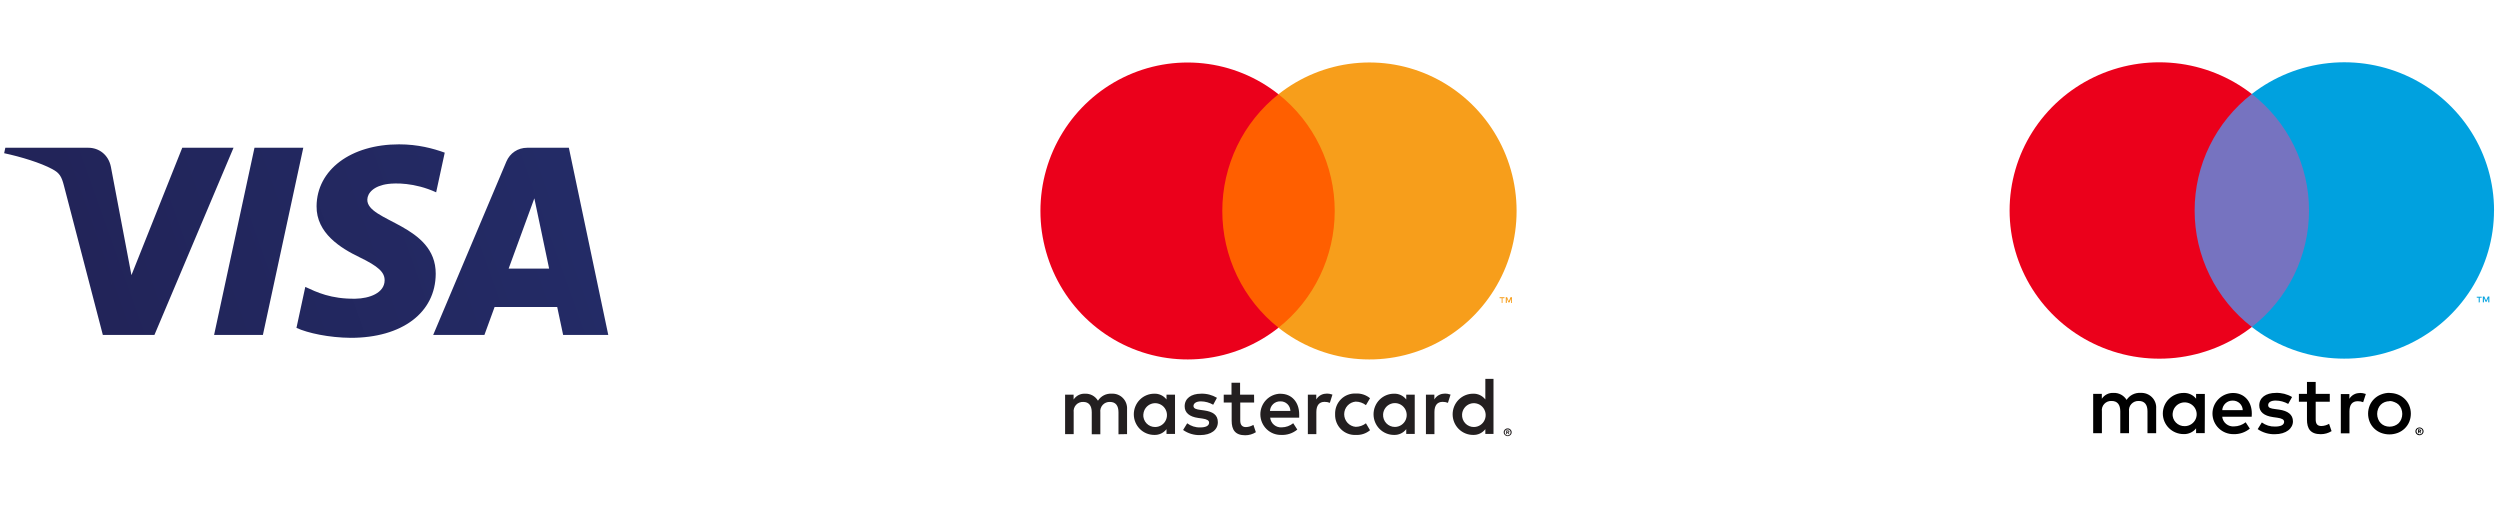 <svg width="163" height="33" viewBox="0 0 163 33" fill="none" xmlns="http://www.w3.org/2000/svg">
<rect width="163" height="33" fill="white"/>
<path d="M20.641 13.444C20.619 15.202 22.22 16.182 23.427 16.765C24.666 17.364 25.083 17.747 25.078 18.282C25.069 19.101 24.09 19.462 23.173 19.476C21.574 19.501 20.644 19.048 19.905 18.706L19.329 21.379C20.071 21.718 21.444 22.014 22.868 22.027C26.21 22.027 28.397 20.39 28.409 17.852C28.422 14.632 23.918 14.454 23.949 13.014C23.959 12.578 24.379 12.112 25.3 11.994C25.755 11.934 27.012 11.888 28.437 12.539L28.997 9.953C28.23 9.676 27.245 9.411 26.018 9.411C22.872 9.411 20.659 11.07 20.641 13.444ZM34.372 9.634C33.762 9.634 33.248 9.987 33.018 10.529L28.244 21.837H31.584L32.248 20.015H36.33L36.716 21.837H39.659L37.09 9.634H34.372ZM34.839 12.931L35.803 17.513H33.163L34.839 12.931ZM16.592 9.634L13.959 21.837H17.141L19.774 9.634H16.592ZM11.883 9.634L8.57 17.939L7.23 10.877C7.073 10.089 6.452 9.634 5.762 9.634H0.347L0.271 9.989C1.383 10.228 2.646 10.614 3.411 11.027C3.879 11.279 4.013 11.5 4.167 12.099L6.705 21.837H10.069L15.226 9.634H11.883Z" fill="url(#paint0_linear_2_2)"/>
<path d="M73.484 28.304V26.69C73.494 26.555 73.474 26.418 73.427 26.291C73.381 26.163 73.307 26.047 73.212 25.951C73.118 25.854 73.004 25.779 72.878 25.73C72.752 25.681 72.617 25.66 72.483 25.669C72.306 25.657 72.13 25.693 71.973 25.773C71.815 25.854 71.682 25.976 71.587 26.126C71.5 25.98 71.376 25.861 71.228 25.78C71.08 25.7 70.913 25.661 70.745 25.669C70.598 25.661 70.452 25.692 70.321 25.759C70.191 25.826 70.079 25.927 69.999 26.05V25.733H69.444V28.304H70.004V26.889C69.992 26.801 70 26.712 70.026 26.627C70.052 26.543 70.097 26.465 70.156 26.4C70.216 26.334 70.289 26.283 70.371 26.25C70.452 26.216 70.54 26.201 70.628 26.206C70.995 26.206 71.182 26.448 71.182 26.884V28.314H71.742V26.889C71.73 26.801 71.738 26.712 71.764 26.628C71.791 26.543 71.836 26.466 71.895 26.401C71.955 26.335 72.028 26.284 72.109 26.251C72.19 26.217 72.278 26.202 72.365 26.206C72.744 26.206 72.925 26.448 72.925 26.884V28.314L73.484 28.304ZM81.765 25.733H80.853V24.953H80.294V25.733H79.787V26.244H80.304V27.427C80.304 28.024 80.534 28.379 81.189 28.379C81.434 28.38 81.674 28.311 81.882 28.18L81.722 27.701C81.573 27.791 81.405 27.841 81.232 27.846C80.965 27.846 80.864 27.674 80.864 27.416V26.244H81.77L81.765 25.733ZM86.493 25.669C86.357 25.664 86.224 25.697 86.106 25.764C85.987 25.83 85.889 25.927 85.821 26.045V25.733H85.272V28.304H85.826V26.862C85.826 26.438 86.007 26.201 86.359 26.201C86.478 26.199 86.596 26.221 86.706 26.265L86.876 25.728C86.75 25.682 86.616 25.658 86.482 25.658L86.493 25.669ZM79.345 25.937C79.031 25.749 78.67 25.656 78.306 25.669C77.661 25.669 77.24 25.98 77.24 26.491C77.24 26.911 77.549 27.169 78.119 27.25L78.385 27.287C78.689 27.33 78.833 27.411 78.833 27.556C78.833 27.755 78.631 27.868 78.252 27.868C77.948 27.877 77.649 27.782 77.405 27.599L77.138 28.035C77.461 28.262 77.848 28.379 78.242 28.368C78.977 28.368 79.404 28.019 79.404 27.529C79.404 27.04 79.068 26.841 78.513 26.76L78.247 26.723C78.007 26.69 77.815 26.642 77.815 26.47C77.815 26.298 77.996 26.169 78.3 26.169C78.581 26.172 78.856 26.248 79.1 26.389L79.345 25.937ZM94.192 25.669C94.057 25.664 93.923 25.697 93.805 25.764C93.686 25.83 93.588 25.927 93.52 26.045V25.733H92.971V28.304H93.525V26.862C93.525 26.438 93.707 26.201 94.059 26.201C94.177 26.199 94.295 26.221 94.405 26.265L94.576 25.728C94.449 25.682 94.316 25.658 94.181 25.658L94.192 25.669ZM87.049 27.013C87.043 27.194 87.074 27.374 87.14 27.541C87.206 27.709 87.307 27.862 87.435 27.988C87.563 28.115 87.715 28.213 87.883 28.276C88.051 28.34 88.23 28.368 88.409 28.357C88.742 28.375 89.069 28.265 89.326 28.051L89.059 27.599C88.867 27.747 88.634 27.828 88.393 27.83C88.188 27.814 87.997 27.72 87.857 27.567C87.718 27.415 87.641 27.215 87.641 27.008C87.641 26.8 87.718 26.6 87.857 26.448C87.997 26.295 88.188 26.201 88.393 26.185C88.634 26.187 88.867 26.268 89.059 26.416L89.326 25.964C89.069 25.75 88.742 25.641 88.409 25.658C88.23 25.648 88.051 25.675 87.883 25.739C87.715 25.802 87.563 25.9 87.435 26.027C87.307 26.154 87.206 26.306 87.14 26.474C87.074 26.642 87.043 26.822 87.049 27.002V27.013ZM92.241 27.013V25.733H91.687V26.045C91.593 25.923 91.471 25.825 91.332 25.759C91.193 25.694 91.04 25.663 90.887 25.669C90.534 25.669 90.195 25.81 89.945 26.062C89.695 26.314 89.555 26.656 89.555 27.013C89.555 27.369 89.695 27.712 89.945 27.964C90.195 28.216 90.534 28.357 90.887 28.357C91.04 28.363 91.193 28.332 91.332 28.267C91.471 28.201 91.593 28.103 91.687 27.981V28.293H92.241V27.013ZM90.178 27.013C90.187 26.862 90.24 26.716 90.329 26.595C90.419 26.473 90.542 26.381 90.683 26.329C90.824 26.277 90.977 26.267 91.124 26.302C91.27 26.337 91.403 26.414 91.506 26.524C91.609 26.634 91.679 26.772 91.705 26.921C91.732 27.071 91.715 27.224 91.656 27.364C91.597 27.503 91.498 27.622 91.373 27.706C91.248 27.79 91.101 27.835 90.951 27.836C90.846 27.837 90.741 27.816 90.644 27.775C90.546 27.733 90.459 27.672 90.386 27.595C90.314 27.518 90.258 27.426 90.222 27.326C90.186 27.226 90.171 27.119 90.178 27.013ZM83.489 25.669C83.136 25.673 82.799 25.82 82.552 26.076C82.306 26.331 82.17 26.675 82.175 27.032C82.18 27.388 82.325 27.728 82.579 27.977C82.832 28.226 83.173 28.362 83.526 28.357C83.91 28.377 84.287 28.253 84.584 28.008L84.318 27.594C84.107 27.764 83.847 27.859 83.577 27.863C83.394 27.878 83.212 27.822 83.069 27.704C82.927 27.587 82.836 27.418 82.815 27.233H84.707C84.707 27.163 84.707 27.094 84.707 27.018C84.707 26.212 84.211 25.674 83.497 25.674L83.489 25.669ZM83.489 26.169C83.572 26.167 83.654 26.181 83.732 26.212C83.809 26.242 83.88 26.288 83.94 26.346C83.999 26.404 84.047 26.473 84.081 26.55C84.114 26.626 84.132 26.709 84.134 26.792H82.802C82.811 26.62 82.887 26.458 83.014 26.341C83.14 26.225 83.307 26.163 83.478 26.169H83.489ZM97.376 27.018V24.7H96.844V26.045C96.749 25.923 96.628 25.825 96.489 25.759C96.35 25.694 96.197 25.663 96.044 25.669C95.691 25.669 95.352 25.81 95.102 26.062C94.852 26.314 94.712 26.656 94.712 27.013C94.712 27.369 94.852 27.712 95.102 27.964C95.352 28.216 95.691 28.357 96.044 28.357C96.197 28.363 96.35 28.332 96.489 28.267C96.628 28.201 96.749 28.103 96.844 27.981V28.293H97.376V27.018ZM98.301 27.93C98.336 27.929 98.37 27.936 98.403 27.949C98.433 27.961 98.461 27.98 98.485 28.002C98.509 28.026 98.528 28.053 98.541 28.083C98.555 28.114 98.562 28.148 98.562 28.183C98.562 28.217 98.555 28.251 98.541 28.282C98.528 28.312 98.509 28.34 98.485 28.363C98.461 28.386 98.433 28.404 98.403 28.416C98.371 28.431 98.336 28.438 98.301 28.438C98.251 28.438 98.201 28.423 98.159 28.395C98.117 28.368 98.083 28.328 98.061 28.282C98.048 28.251 98.041 28.217 98.041 28.183C98.041 28.148 98.048 28.115 98.061 28.083C98.075 28.053 98.094 28.026 98.117 28.002C98.141 27.98 98.169 27.961 98.2 27.949C98.235 27.935 98.272 27.928 98.309 27.93H98.301ZM98.301 28.384C98.328 28.384 98.354 28.379 98.379 28.368C98.401 28.358 98.422 28.343 98.44 28.325C98.473 28.288 98.492 28.24 98.492 28.191C98.492 28.141 98.473 28.093 98.44 28.056C98.422 28.038 98.401 28.023 98.379 28.013C98.354 28.003 98.328 27.997 98.301 27.997C98.275 27.997 98.248 28.003 98.224 28.013C98.2 28.023 98.178 28.038 98.16 28.056C98.127 28.093 98.108 28.141 98.108 28.191C98.108 28.24 98.127 28.288 98.16 28.325C98.178 28.343 98.2 28.358 98.224 28.368C98.251 28.38 98.28 28.385 98.309 28.384H98.301ZM98.317 28.064C98.342 28.063 98.367 28.071 98.387 28.086C98.395 28.093 98.401 28.101 98.405 28.111C98.409 28.121 98.411 28.132 98.41 28.142C98.411 28.151 98.409 28.16 98.406 28.168C98.403 28.177 98.398 28.184 98.392 28.191C98.376 28.205 98.357 28.213 98.336 28.215L98.413 28.304H98.352L98.28 28.215H98.256V28.304H98.205V28.067L98.317 28.064ZM98.259 28.11V28.174H98.317C98.328 28.178 98.339 28.178 98.349 28.174C98.351 28.171 98.352 28.167 98.352 28.162C98.352 28.158 98.351 28.154 98.349 28.15C98.351 28.147 98.352 28.142 98.352 28.138C98.352 28.134 98.351 28.13 98.349 28.126C98.339 28.123 98.328 28.123 98.317 28.126L98.259 28.11ZM95.327 27.018C95.336 26.867 95.388 26.722 95.478 26.6C95.568 26.478 95.691 26.386 95.832 26.334C95.973 26.282 96.126 26.273 96.272 26.308C96.419 26.342 96.552 26.419 96.655 26.529C96.758 26.64 96.828 26.778 96.854 26.927C96.881 27.076 96.863 27.23 96.804 27.369C96.745 27.509 96.647 27.628 96.522 27.711C96.397 27.795 96.25 27.84 96.1 27.841C95.994 27.843 95.89 27.822 95.793 27.78C95.695 27.739 95.608 27.678 95.535 27.6C95.463 27.523 95.407 27.431 95.371 27.331C95.335 27.231 95.32 27.125 95.327 27.018ZM76.611 27.018V25.733H76.056V26.045C75.962 25.923 75.841 25.825 75.701 25.759C75.562 25.694 75.41 25.663 75.257 25.669C74.903 25.669 74.564 25.81 74.314 26.062C74.065 26.314 73.924 26.656 73.924 27.013C73.924 27.369 74.065 27.712 74.314 27.964C74.564 28.216 74.903 28.357 75.257 28.357C75.41 28.363 75.562 28.332 75.701 28.267C75.841 28.201 75.962 28.103 76.056 27.981V28.293H76.611V27.018ZM74.548 27.018C74.557 26.867 74.609 26.722 74.699 26.6C74.789 26.478 74.912 26.386 75.053 26.334C75.194 26.282 75.347 26.273 75.493 26.308C75.639 26.342 75.772 26.419 75.876 26.529C75.979 26.64 76.048 26.778 76.075 26.927C76.101 27.076 76.084 27.23 76.025 27.369C75.966 27.509 75.868 27.628 75.743 27.711C75.618 27.795 75.471 27.84 75.321 27.841C75.215 27.843 75.109 27.823 75.012 27.782C74.914 27.741 74.826 27.68 74.752 27.602C74.679 27.525 74.623 27.433 74.587 27.332C74.55 27.232 74.535 27.125 74.543 27.018H74.548Z" fill="#231F20"/>
<path d="M87.556 6.144H79.161V21.366H87.556V6.144Z" fill="#FF5F00"/>
<path d="M79.694 13.757C79.692 12.291 80.022 10.844 80.656 9.525C81.291 8.206 82.215 7.05 83.358 6.145C81.943 5.023 80.243 4.325 78.453 4.131C76.663 3.937 74.856 4.256 73.237 5.05C71.618 5.843 70.252 7.081 69.297 8.621C68.342 10.16 67.836 11.94 67.836 13.756C67.836 15.572 68.342 17.352 69.297 18.892C70.252 20.431 71.618 21.669 73.237 22.463C74.856 23.256 76.663 23.575 78.453 23.381C80.243 23.187 81.943 22.489 83.358 21.367C82.216 20.462 81.292 19.307 80.657 17.988C80.022 16.67 79.693 15.223 79.694 13.757Z" fill="#EB001B"/>
<path d="M98.882 13.757C98.882 15.573 98.376 17.353 97.42 18.892C96.465 20.432 95.1 21.669 93.481 22.463C91.861 23.257 90.053 23.575 88.263 23.381C86.473 23.187 84.774 22.489 83.358 21.366C84.501 20.46 85.424 19.305 86.059 17.986C86.694 16.668 87.024 15.221 87.024 13.755C87.024 12.289 86.694 10.843 86.059 9.524C85.424 8.206 84.501 7.05 83.358 6.144C84.774 5.022 86.473 4.323 88.263 4.129C90.053 3.935 91.861 4.253 93.481 5.047C95.1 5.841 96.465 7.078 97.42 8.618C98.376 10.158 98.882 11.938 98.882 13.754V13.757Z" fill="#F79E1B"/>
<path d="M97.965 19.753V19.441H98.091V19.377H97.773V19.441H97.909V19.753H97.965ZM98.581 19.753V19.377H98.485L98.373 19.645L98.261 19.377H98.176V19.753H98.245V19.471L98.349 19.715H98.421L98.525 19.471V19.756L98.581 19.753Z" fill="#F79E1B"/>
<path d="M140.582 28.244V26.634C140.592 26.499 140.572 26.363 140.524 26.236C140.477 26.11 140.403 25.994 140.306 25.898C140.21 25.802 140.094 25.727 139.967 25.678C139.839 25.63 139.702 25.609 139.566 25.617C139.386 25.605 139.207 25.641 139.047 25.722C138.887 25.802 138.751 25.923 138.655 26.073C138.566 25.928 138.44 25.809 138.289 25.728C138.139 25.648 137.969 25.61 137.798 25.617C137.649 25.609 137.5 25.641 137.367 25.707C137.234 25.774 137.121 25.874 137.039 25.998V25.681H136.475V28.244H137.044V26.825C137.031 26.737 137.039 26.647 137.065 26.562C137.092 26.478 137.137 26.4 137.198 26.335C137.259 26.27 137.333 26.218 137.416 26.185C137.499 26.152 137.589 26.138 137.678 26.143C138.053 26.143 138.242 26.384 138.242 26.819V28.244H138.812V26.825C138.8 26.737 138.808 26.648 138.835 26.564C138.862 26.479 138.907 26.402 138.968 26.337C139.028 26.272 139.103 26.221 139.185 26.187C139.268 26.154 139.357 26.139 139.446 26.143C139.831 26.143 140.016 26.384 140.016 26.819V28.244H140.582ZM143.755 26.964V25.684H143.185V25.995C143.09 25.873 142.966 25.775 142.824 25.71C142.683 25.645 142.528 25.614 142.372 25.619C142.012 25.619 141.667 25.761 141.413 26.013C141.159 26.264 141.016 26.605 141.016 26.961C141.016 27.317 141.159 27.659 141.413 27.91C141.667 28.162 142.012 28.303 142.372 28.303C142.528 28.309 142.683 28.278 142.824 28.213C142.966 28.148 143.09 28.05 143.185 27.928V28.239H143.749L143.755 26.964ZM141.659 26.964C141.668 26.813 141.721 26.668 141.812 26.547C141.904 26.425 142.029 26.333 142.172 26.281C142.316 26.229 142.472 26.22 142.62 26.255C142.769 26.289 142.905 26.366 143.01 26.476C143.115 26.586 143.185 26.724 143.212 26.873C143.239 27.022 143.222 27.175 143.162 27.314C143.102 27.453 143.002 27.572 142.874 27.656C142.747 27.74 142.598 27.785 142.445 27.785C142.337 27.788 142.23 27.768 142.13 27.727C142.03 27.686 141.94 27.625 141.866 27.548C141.791 27.471 141.734 27.379 141.697 27.278C141.661 27.178 141.646 27.071 141.653 26.964H141.659ZM155.804 25.622C155.989 25.622 156.174 25.656 156.346 25.724C156.511 25.79 156.661 25.886 156.788 26.009C156.913 26.13 157.013 26.275 157.081 26.435C157.223 26.779 157.223 27.165 157.081 27.509C157.013 27.669 156.914 27.814 156.788 27.936C156.661 28.058 156.511 28.155 156.346 28.22C155.989 28.358 155.592 28.358 155.234 28.22C155.07 28.155 154.921 28.058 154.795 27.936C154.671 27.814 154.572 27.669 154.505 27.509C154.364 27.165 154.364 26.78 154.505 26.435C154.572 26.276 154.671 26.131 154.795 26.009C154.921 25.886 155.07 25.789 155.234 25.724C155.413 25.651 155.605 25.613 155.798 25.614L155.804 25.622ZM155.804 26.159C155.693 26.157 155.584 26.177 155.481 26.218C155.385 26.256 155.297 26.314 155.224 26.387C155.149 26.464 155.091 26.555 155.053 26.655C154.97 26.87 154.97 27.107 155.053 27.321C155.091 27.421 155.149 27.512 155.224 27.589C155.297 27.663 155.384 27.72 155.481 27.759C155.688 27.839 155.917 27.839 156.124 27.759C156.225 27.721 156.317 27.664 156.395 27.589C156.47 27.512 156.528 27.421 156.566 27.321C156.649 27.107 156.649 26.87 156.566 26.655C156.528 26.555 156.47 26.464 156.395 26.387C156.317 26.313 156.225 26.255 156.124 26.218C156.021 26.172 155.911 26.146 155.798 26.143L155.804 26.159ZM146.818 26.964C146.818 26.159 146.314 25.622 145.59 25.622C145.231 25.627 144.888 25.773 144.637 26.029C144.386 26.284 144.248 26.627 144.253 26.983C144.259 27.339 144.406 27.678 144.664 27.926C144.922 28.174 145.269 28.311 145.628 28.306C146.014 28.319 146.391 28.191 146.688 27.946L146.417 27.533C146.203 27.703 145.938 27.797 145.663 27.802C145.477 27.817 145.292 27.761 145.147 27.643C145.002 27.526 144.909 27.358 144.888 27.173H146.81C146.818 27.106 146.818 27.039 146.818 26.964ZM144.891 26.739C144.901 26.568 144.978 26.409 145.105 26.293C145.232 26.177 145.399 26.115 145.571 26.119C145.656 26.117 145.739 26.132 145.818 26.162C145.897 26.192 145.969 26.238 146.03 26.296C146.091 26.353 146.139 26.422 146.173 26.499C146.207 26.575 146.226 26.658 146.227 26.741L144.891 26.739ZM149.191 26.336C148.943 26.195 148.663 26.119 148.377 26.116C148.068 26.116 147.884 26.229 147.884 26.417C147.884 26.605 148.079 26.637 148.323 26.669L148.594 26.706C149.158 26.787 149.5 27.023 149.5 27.474C149.5 27.925 149.066 28.311 148.32 28.311C147.921 28.322 147.528 28.205 147.201 27.979L147.472 27.544C147.721 27.727 148.024 27.821 148.334 27.812C148.719 27.812 148.925 27.7 148.925 27.501C148.925 27.356 148.779 27.275 148.47 27.233L148.198 27.195C147.618 27.114 147.304 26.857 147.304 26.438C147.304 25.928 147.727 25.617 148.388 25.617C148.759 25.605 149.125 25.698 149.443 25.885L149.191 26.336ZM151.902 26.191H150.983V27.348C150.983 27.616 151.075 27.777 151.357 27.777C151.533 27.771 151.705 27.722 151.856 27.632L152.019 28.11C151.807 28.241 151.563 28.309 151.314 28.309C150.647 28.309 150.414 27.954 150.414 27.359V26.191H149.888V25.681H150.414V24.903H150.983V25.681H151.902V26.191ZM153.852 25.617C153.988 25.617 154.124 25.641 154.253 25.687L154.079 26.223C153.967 26.179 153.848 26.157 153.727 26.159C153.358 26.159 153.185 26.395 153.185 26.819V28.255H152.621V25.692H153.179V26.003C153.248 25.886 153.348 25.789 153.469 25.723C153.589 25.656 153.725 25.624 153.862 25.628L153.852 25.617ZM157.751 27.871C157.786 27.871 157.821 27.877 157.854 27.89C157.885 27.903 157.913 27.921 157.938 27.944C157.961 27.967 157.981 27.994 157.995 28.024C158.008 28.056 158.015 28.089 158.015 28.123C158.015 28.158 158.008 28.192 157.995 28.223C157.981 28.253 157.961 28.28 157.938 28.303C157.913 28.326 157.885 28.344 157.854 28.357C157.821 28.371 157.786 28.378 157.751 28.378C157.699 28.378 157.649 28.363 157.606 28.336C157.563 28.308 157.528 28.269 157.507 28.223C157.493 28.191 157.486 28.158 157.486 28.123C157.486 28.089 157.493 28.056 157.507 28.024C157.52 27.994 157.54 27.967 157.563 27.944C157.588 27.921 157.616 27.903 157.648 27.89C157.676 27.879 157.706 27.872 157.737 27.871H157.751ZM157.751 28.325C157.778 28.325 157.804 28.32 157.829 28.309C157.853 28.298 157.874 28.284 157.892 28.266C157.915 28.243 157.932 28.215 157.941 28.184C157.951 28.153 157.952 28.12 157.946 28.088C157.94 28.057 157.926 28.027 157.906 28.002C157.885 27.977 157.859 27.957 157.829 27.944C157.804 27.933 157.778 27.927 157.751 27.928C157.724 27.928 157.697 27.933 157.672 27.944C157.648 27.954 157.625 27.968 157.607 27.987C157.573 28.023 157.554 28.071 157.554 28.121C157.554 28.171 157.573 28.218 157.607 28.255C157.626 28.274 157.648 28.289 157.673 28.299C157.697 28.309 157.724 28.314 157.751 28.314V28.325ZM157.767 28.005C157.792 28.004 157.817 28.012 157.837 28.027C157.846 28.034 157.852 28.042 157.856 28.052C157.861 28.062 157.862 28.073 157.862 28.083C157.862 28.092 157.861 28.101 157.857 28.109C157.854 28.118 157.849 28.125 157.843 28.132C157.827 28.146 157.807 28.154 157.786 28.156L157.864 28.244H157.802L157.729 28.156H157.704V28.244H157.653V27.997L157.767 28.005ZM157.707 28.051V28.116H157.767C157.777 28.119 157.789 28.119 157.799 28.116C157.801 28.112 157.802 28.108 157.802 28.103C157.802 28.099 157.801 28.095 157.799 28.091C157.801 28.088 157.802 28.083 157.802 28.079C157.802 28.075 157.801 28.071 157.799 28.067C157.789 28.064 157.777 28.064 157.767 28.067L157.707 28.051Z" fill="black"/>
<path d="M151.089 6.127H142.548V21.32H151.089V6.127Z" fill="#7673C0"/>
<path d="M143.09 13.726C143.089 12.262 143.424 10.818 144.07 9.501C144.716 8.185 145.656 7.031 146.819 6.128C145.379 5.008 143.649 4.311 141.828 4.118C140.007 3.924 138.168 4.242 136.521 5.034C134.874 5.827 133.485 7.062 132.513 8.599C131.542 10.135 131.026 11.912 131.026 13.724C131.026 15.537 131.542 17.313 132.513 18.85C133.485 20.387 134.874 21.622 136.521 22.414C138.168 23.207 140.007 23.524 141.828 23.331C143.649 23.137 145.379 22.441 146.819 21.321C145.656 20.418 144.716 19.264 144.07 17.948C143.424 16.633 143.089 15.189 143.09 13.726Z" fill="#EB001B"/>
<path d="M161.68 19.71V19.409H161.807V19.345H161.484V19.409H161.612V19.721L161.68 19.71ZM162.306 19.71V19.334H162.208L162.094 19.602L161.981 19.334H161.88V19.71H161.951V19.428L162.056 19.672H162.13L162.235 19.428V19.712L162.306 19.71Z" fill="#00A1DF"/>
<path d="M162.609 13.725C162.609 15.537 162.093 17.313 161.122 18.849C160.15 20.386 158.761 21.62 157.114 22.413C155.467 23.205 153.629 23.522 151.808 23.329C149.987 23.136 148.258 22.44 146.818 21.32C147.981 20.416 148.92 19.262 149.566 17.947C150.212 16.631 150.548 15.187 150.548 13.724C150.548 12.261 150.212 10.816 149.566 9.501C148.92 8.185 147.981 7.031 146.818 6.127C148.258 5.007 149.988 4.31 151.809 4.116C153.63 3.922 155.469 4.24 157.117 5.032C158.764 5.824 160.153 7.059 161.125 8.596C162.097 10.133 162.612 11.909 162.612 13.722L162.609 13.725Z" fill="#00A1DF"/>
<defs>
<linearGradient id="paint0_linear_2_2" x1="40.924" y1="9.411" x2="2.714" y2="23.022" gradientUnits="userSpaceOnUse">
<stop stop-color="#232C68"/>
<stop offset="1" stop-color="#222357"/>
</linearGradient>
</defs>
</svg>
